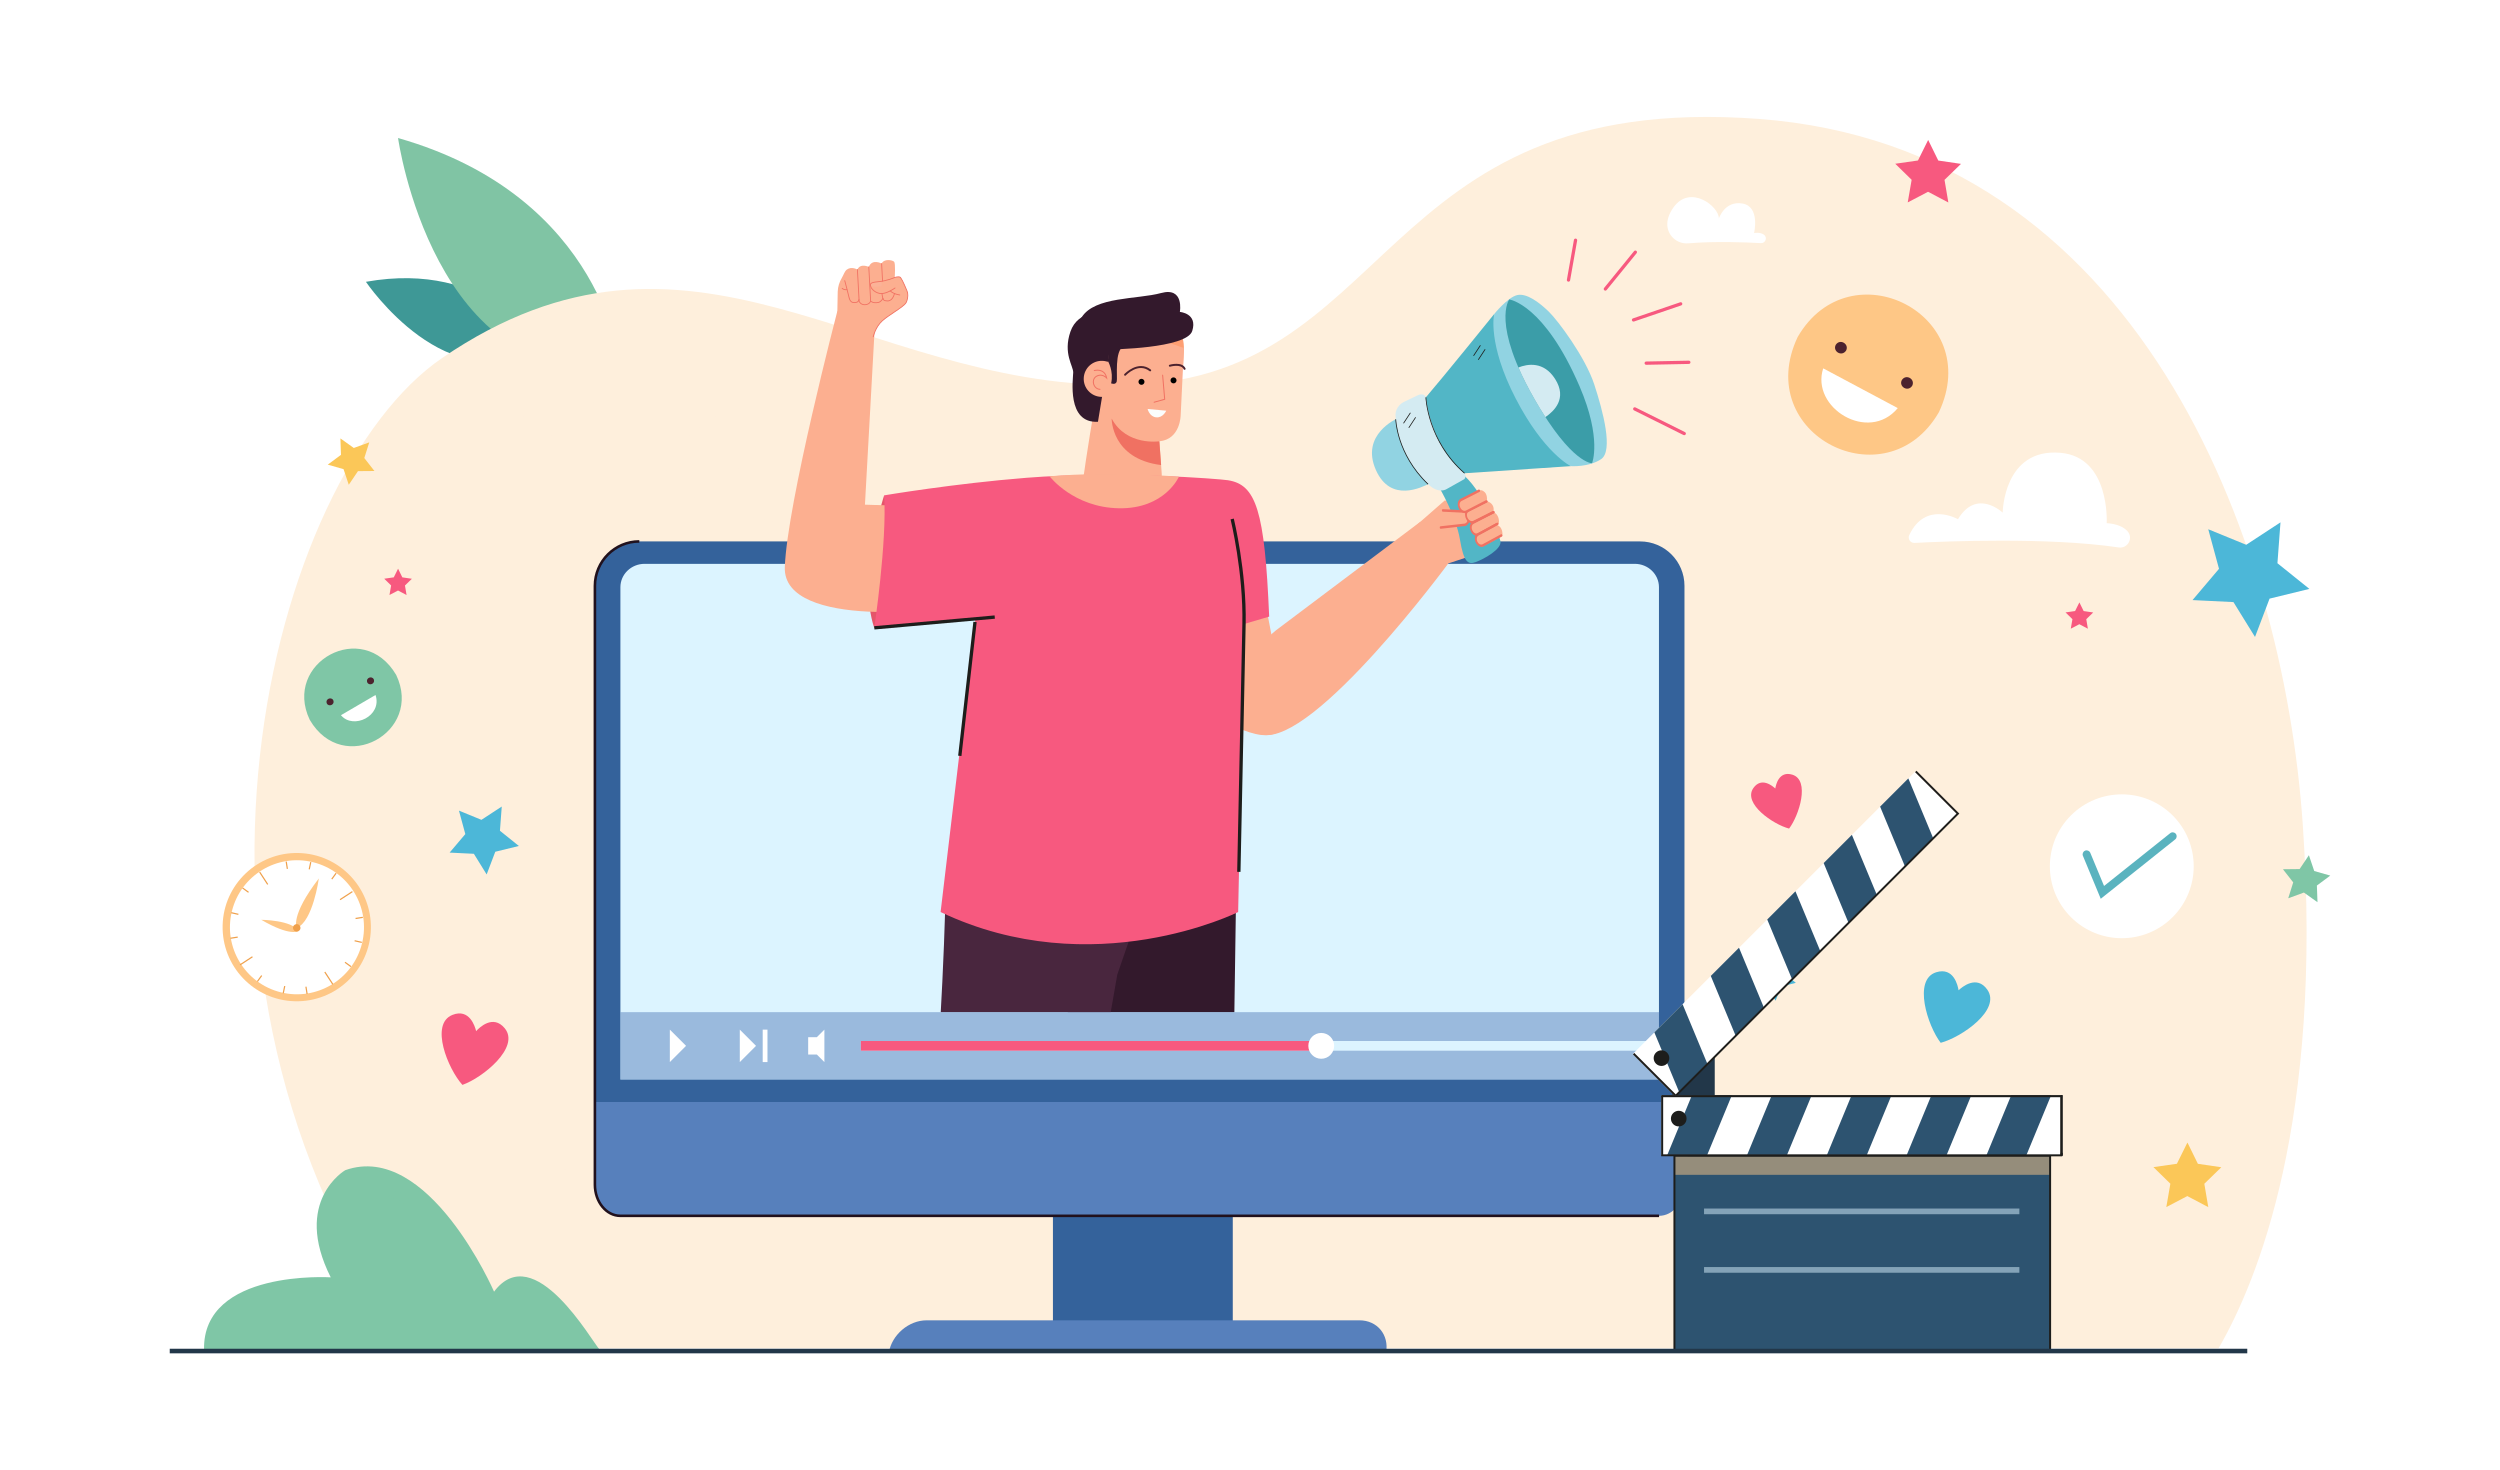<?xml version="1.0" encoding="utf-8"?>
<!-- Generator: Adobe Illustrator 27.5.0, SVG Export Plug-In . SVG Version: 6.00 Build 0)  -->
<svg version="1.1" id="Layer_1" xmlns="http://www.w3.org/2000/svg" xmlns:xlink="http://www.w3.org/1999/xlink" x="0px" y="0px"
	 viewBox="0 0 3400.759 2000" style="enable-background:new 0 0 3400.759 2000;" xml:space="preserve">
<rect style="fill:#FFFFFF;" width="3400.759" height="2000"/>
<g>
	<g>
		<g>
			<g>
				<g>
					<g>
						<g>
							<g>
								<g>
									<path style="fill:#3E9896;" d="M734.96,468.805c0,0-69.784-115.377-237.204-85.457
										C497.757,383.348,610.464,550.494,734.96,468.805z"/>
								</g>
							</g>
						</g>
					</g>
				</g>
			</g>
		</g>
		<g>
			<g>
				<g>
					<g>
						<g>
							<g>
								<g>
									<path style="fill:#80C4A4;" d="M843.938,499.262c0,0-20.788-231.275-302.465-311.506
										C541.473,187.756,589.555,531.578,843.938,499.262z"/>
								</g>
							</g>
						</g>
					</g>
				</g>
			</g>
		</g>
	</g>
	<g>
		<g>
			<path style="fill:#FEEFDC;" d="M560.224,1834.047C187.375,1323.801,367.952,646.403,601.403,487.026
				c338.753-231.268,569.478,37.297,920.494,36.921c377.393-0.403,342.954-401.47,870.589-362.18
				c513.934,38.27,713.233,567.208,740.073,961.177c27.352,401.495-61.451,619.255-114.602,711.103H560.224z"/>
		</g>
	</g>
	<g>
		<g>
			<g>
				<g>
					<path style="fill:#FEEFDC;" d="M2400.102,902.061c9.001-14.501,15.405-30.148,19.182-46.296l40.396-7.441v-28.086l0-28.086
						l-40.395-7.441c-3.777-16.148-10.181-31.795-19.182-46.296l23.306-33.831l-19.86-19.86l-19.86-19.86l-33.83,23.306
						c-14.501-9.001-30.148-15.405-46.296-19.182l-7.441-40.396l-28.086,0l-28.086,0l-7.441,40.396
						c-16.148,3.777-31.795,10.181-46.296,19.181l-33.831-23.306l-19.86,19.86l-19.86,19.86l23.306,33.83
						c-9.001,14.501-15.404,30.148-19.181,46.296l-40.396,7.441l0,28.086l0,28.086l40.396,7.442
						c3.777,16.148,10.181,31.795,19.181,46.296l-23.306,33.83l19.86,19.86l19.86,19.86l33.83-23.306
						c14.501,9,30.148,15.405,46.296,19.181l7.441,40.396l28.086,0l28.086,0l7.441-40.396c16.148-3.777,31.795-10.181,46.296-19.182
						l33.83,23.306l19.86-19.86l19.86-19.86L2400.102,902.061z M2193.528,894.745c-41.149-41.149-41.149-107.865,0-149.013
						c41.149-41.149,107.864-41.149,149.013,0c41.149,41.148,41.149,107.864,0.001,149.013
						C2301.392,935.893,2234.677,935.893,2193.528,894.745z"/>
				</g>
			</g>
		</g>
	</g>
	<g>
		<g>
			<g>
				<g>
					<path style="fill:#FEEFDC;" d="M941.521,1670.586c6.651-10.715,11.382-22.276,14.173-34.208l29.848-5.498l0-20.752v-20.752
						l-29.848-5.498c-2.791-11.931-7.523-23.493-14.173-34.208l17.22-24.997l-14.674-14.674l-14.674-14.674l-24.997,17.22
						c-10.714-6.65-22.276-11.382-34.208-14.173l-5.498-29.848h-20.752l-20.752,0l-5.498,29.848
						c-11.932,2.79-23.493,7.522-34.207,14.173l-24.997-17.22l-14.674,14.674l-14.674,14.674l17.22,24.997
						c-6.651,10.715-11.382,22.276-14.173,34.208l-29.848,5.498l0,20.752v20.752l29.848,5.498
						c2.791,11.932,7.523,23.493,14.173,34.208l-17.22,24.997l14.674,14.674l14.674,14.674l24.997-17.22
						c10.714,6.65,22.276,11.382,34.208,14.173l5.498,29.848l20.752,0h20.753l5.498-29.848c11.932-2.791,23.493-7.523,34.207-14.173
						l24.997,17.22l14.674-14.674l14.674-14.674L941.521,1670.586z M788.886,1665.18c-30.404-30.404-30.405-79.7,0-110.104
						c30.404-30.405,79.7-30.404,110.104,0c30.404,30.404,30.405,79.699,0,110.104
						C868.586,1695.585,819.29,1695.585,788.886,1665.18z"/>
				</g>
			</g>
		</g>
	</g>
	<g>
		<g>
			<g>
				<g>
					<path style="fill:#FEEFDC;" d="M692.581,649.506c-10.315,16.619-17.655,34.551-21.983,53.058l-46.295,8.528l0,32.188l0,32.188
						l46.295,8.528c4.328,18.506,11.668,36.439,21.983,53.058l-26.709,38.771l22.76,22.76l22.76,22.76l38.771-26.709
						c16.619,10.315,34.551,17.655,53.058,21.983l8.528,46.295l32.188,0l32.188,0l8.528-46.296
						c18.507-4.328,36.438-11.668,53.057-21.983l38.772,26.709l22.76-22.76l22.76-22.76l-26.71-38.771
						c10.315-16.619,17.654-34.551,21.983-53.058l46.295-8.528l0-32.188v-32.188l-46.296-8.529
						c-4.328-18.507-11.668-36.439-21.983-53.057l26.709-38.771l-22.76-22.761l-22.76-22.76l-38.771,26.71
						c-16.618-10.315-34.551-17.655-53.058-21.983l-8.528-46.296l-32.188,0h-32.188l-8.528,46.296
						c-18.506,4.328-36.438,11.668-53.057,21.983l-38.771-26.709l-22.761,22.76l-22.76,22.76L692.581,649.506z M929.326,657.89
						c47.159,47.159,47.159,123.618,0,170.776c-47.159,47.159-123.618,47.159-170.776,0
						c-47.159-47.158-47.159-123.618-0.001-170.776C805.708,610.732,882.167,610.732,929.326,657.89z"/>
				</g>
			</g>
		</g>
	</g>
	<g>
		<g>
			<g>
				<g>
					<g>
						<g>
							<path style="fill:#FFFFFF;" d="M2604.362,738.538c41.021-2.164,181.596-8.093,277.726,6.158
								c12.469,1.848,20.411-13.095,11.785-22.287c-5.045-5.376-13.651-9.755-28.125-10.768c0,0,4.985-89.743-62.803-95.687
								c-77.746-6.818-78.688,81.35-78.688,81.35s-35.337-33.547-60.823,8.985c0,0-44.045-25.457-66.262,21.562
								C2594.748,732.978,2598.699,738.837,2604.362,738.538z"/>
						</g>
					</g>
				</g>
			</g>
		</g>
	</g>
	<g>
		<g>
			<g>
				<g>
					<g>
						<g>
							<g>
								<path style="fill:#FFFFFF;" d="M2395.332,330.739c-18.36-1.052-61.401-2.886-98.818,0.269
									c-15.48,1.305-28.845-11.06-28.498-26.591c0.143-6.357,2.423-13.752,8.323-22.131c22.718-32.265,62.208-1.452,61.829,14.927
									c0,0,7.983-24.662,32.231-20.344c24.248,4.317,15.673,40.184,15.673,40.184s7.825-1.654,13.249,2.049
									C2404.655,322.741,2401.779,331.108,2395.332,330.739z"/>
							</g>
						</g>
					</g>
				</g>
			</g>
		</g>
	</g>
	<g>
		<g>
			<g>
				<g>
					<g>
						<rect x="1432.302" y="1312.729" style="fill:#34629B;" width="244.641" height="512.537"/>
					</g>
				</g>
			</g>
		</g>
		<g>
			<g>
				<g>
					<g>
						<path style="fill:#34629B;" d="M2291.387,1499.016V796.902c0-33.36-27.044-60.404-60.404-60.404H869.647
							c-33.36,0-60.404,27.044-60.404,60.404v702.114H2291.387z"/>
					</g>
				</g>
			</g>
		</g>
		<g>
			<g>
				<g>
					<g>
						<path style="fill:#5780BC;" d="M809.243,1499.016v112.512c0,23.403,15.469,42.375,34.551,42.375h1413.04
							c19.082,0,34.552-18.972,34.552-42.375v-112.512H809.243z"/>
					</g>
				</g>
			</g>
		</g>
		<g>
			<g>
				<g>
					<g>
						<path style="fill:#DCF4FF;" d="M2256.693,1468.526V798.777c0-17.556-14.745-31.788-32.934-31.788H876.872
							c-18.189,0-32.934,14.232-32.934,31.788v669.749H2256.693z"/>
					</g>
				</g>
			</g>
		</g>
		<g>
			<g>
				<g>
					<g>
						<path style="fill:#5780BC;" d="M1885.542,1839.89c4.153-24.223-12.117-43.86-36.34-43.86h-588.739
							c-24.223,0-47.227,19.637-51.38,43.86l0,0H1885.542z"/>
					</g>
				</g>
			</g>
		</g>
		<g>
			<g>
				<g>
					<g>
						<path style="fill:#21111D;" d="M2256.836,1655.672H843.795c-20.028,0-36.322-19.803-36.322-44.144V796.902
							c0-34.283,27.891-62.175,62.174-62.175v3.541c-32.329,0-58.633,26.303-58.633,58.633v814.626
							c0,22.388,14.706,40.603,32.781,40.603h1413.04V1655.672z"/>
					</g>
				</g>
			</g>
		</g>
	</g>
	<g>
		<g>
			<g>
				<g>
					<path style="fill:#7FC6A6;" d="M815.799,1836.005c-10.122-10.122-89.073-151.829-143.732-78.951
						c0,0-89.326-205.476-202.439-165.241c0,0-72.119,41.753-19.738,145.756c0,0-174.604-11.134-172.326,98.436H815.799z"/>
				</g>
			</g>
		</g>
		<g>
			<g>
				<g>
					<path style="fill:#7FC6A6;" d="M554.563,1630.616c0.348,0,0.693-0.154,0.925-0.449c0.402-0.51,0.313-1.249-0.197-1.651
						c-1.168-0.919-28.892-22.54-54.233-25.58c-0.649-0.078-1.23,0.383-1.307,1.027c-0.077,0.645,0.383,1.23,1.027,1.307
						c24.68,2.961,52.778,24.872,53.059,25.093C554.052,1630.533,554.309,1630.616,554.563,1630.616z"/>
				</g>
			</g>
		</g>
		<g>
			<g>
				<g>
					<path style="fill:#7FC6A6;" d="M554.563,1644.249c0.342,0,0.682-0.149,0.914-0.436c0.409-0.504,0.331-1.245-0.173-1.653
						c-0.189-0.154-19.189-15.414-43.429-22.484c-0.62-0.181-1.276,0.176-1.458,0.799c-0.181,0.624,0.177,1.276,0.8,1.458
						c23.771,6.933,42.421,21.903,42.607,22.053C554.041,1644.163,554.302,1644.249,554.563,1644.249z"/>
				</g>
			</g>
		</g>
	</g>
	<g>
		<g>
			
				<ellipse transform="matrix(0.707 -0.707 0.707 0.707 12.369 2386.31)" style="fill:#FFFFFF;" cx="2886.715" cy="1178.224" rx="97.854" ry="97.854"/>
		</g>
		<g>
			<g>
				<path style="fill:#5AB3BF;" d="M2857.653,1222.621l-24.241-58.382c-1.148-2.764,0.163-5.934,2.926-7.082
					c2.764-1.147,5.934,0.163,7.082,2.926l18.723,45.093l89.985-71.788c2.339-1.867,5.749-1.482,7.614,0.856
					c1.866,2.339,1.483,5.748-0.856,7.615L2857.653,1222.621z"/>
			</g>
		</g>
	</g>
	<g>
		<g>
			<g>
				<g>
					
						<ellipse transform="matrix(0.026 -1 1 0.026 -868.612 1631.758)" style="fill:#FEC786;" cx="403.382" cy="1261.795" rx="100.828" ry="100.828"/>
				</g>
			</g>
		</g>
		<g>
			<g>
				<g>
					
						<ellipse transform="matrix(0.241 -0.971 0.971 0.241 -918.452 1348.961)" style="fill:#FFFFFF;" cx="403.382" cy="1261.795" rx="91.125" ry="91.125"/>
				</g>
			</g>
		</g>
		<g>
			<g>
				<g>
					<path style="fill:#FEC786;" d="M433.735,1194.916c-39.453,51.417-30.091,67.238-30.091,67.238
						C425.637,1253.76,433.735,1194.916,433.735,1194.916z"/>
				</g>
			</g>
		</g>
		<g>
			<g>
				<g>
					<path style="fill:#FEC786;" d="M355.384,1251.198c0,0,42.393,0.435,50.317,15.25
						C405.701,1266.448,395.341,1274.502,355.384,1251.198z"/>
				</g>
			</g>
		</g>
		<g>
			<g>
				<g>
					<path style="fill:#EFA04B;" d="M408.504,1263.692c0.849-2.684-0.639-5.549-3.323-6.398c-2.684-0.849-5.549,0.639-6.398,3.323
						c-0.849,2.684,0.639,5.549,3.323,6.398C404.791,1267.864,407.655,1266.376,408.504,1263.692z"/>
				</g>
			</g>
		</g>
		<g>
			<g>
				<g>
					
						<rect x="358.26" y="1183.836" transform="matrix(0.838 -0.546 0.546 0.838 -594.069 390.276)" style="fill:#EFA04B;" width="1.657" height="20.076"/>
				</g>
			</g>
		</g>
		<g>
			<g>
				<g>
					
						<rect x="446.885" y="1319.653" transform="matrix(0.838 -0.546 0.546 0.838 -653.885 460.781)" style="fill:#EFA04B;" width="1.657" height="20.076"/>
				</g>
			</g>
		</g>
		<g>
			<g>
				<g>
					
						<rect x="461.271" y="1216.641" transform="matrix(0.838 -0.546 0.546 0.838 -588.725 455.438)" style="fill:#EFA04B;" width="20.076" height="1.657"/>
				</g>
			</g>
		</g>
		<g>
			<g>
				<g>
					
						<rect x="325.455" y="1305.267" transform="matrix(0.838 -0.546 0.546 0.838 -659.247 395.638)" style="fill:#EFA04B;" width="20.076" height="1.657"/>
				</g>
			</g>
		</g>
		<g>
			<g>
				<g>
					
						<rect x="416.099" y="1176.69" transform="matrix(0.206 -0.979 0.979 0.206 -817.852 1347.351)" style="fill:#EFA04B;" width="10.038" height="1.657"/>
				</g>
			</g>
		</g>
		<g>
			<g>
				<g>
					
						<rect x="380.665" y="1345.218" transform="matrix(0.206 -0.979 0.979 0.206 -1010.918 1446.528)" style="fill:#EFA04B;" width="10.038" height="1.657"/>
				</g>
			</g>
		</g>
		<g>
			<g>
				<g>
					
						<rect x="472.21" y="1307.408" transform="matrix(0.588 -0.809 0.809 0.588 -866.553 922.909)" style="fill:#EFA04B;" width="1.657" height="10.038"/>
				</g>
			</g>
		</g>
		<g>
			<g>
				<g>
					
						<rect x="332.935" y="1206.119" transform="matrix(0.588 -0.809 0.809 0.588 -842.042 768.718)" style="fill:#EFA04B;" width="1.657" height="10.038"/>
				</g>
			</g>
		</g>
		<g>
			<g>
				<g>
					
						<rect x="416.003" y="1341.816" transform="matrix(0.988 -0.156 0.156 0.988 -204.977 81.502)" style="fill:#EFA04B;" width="1.657" height="10.038"/>
				</g>
			</g>
		</g>
		<g>
			<g>
				<g>
					
						<rect x="389.142" y="1171.711" transform="matrix(0.988 -0.156 0.156 0.988 -178.749 75.218)" style="fill:#EFA04B;" width="1.657" height="10.038"/>
				</g>
			</g>
		</g>
		<g>
			<g>
				<g>
					
						<rect x="347.738" y="1330.592" transform="matrix(0.588 -0.809 0.809 0.588 -931.495 833.611)" style="fill:#EFA04B;" width="10.038" height="1.657"/>
				</g>
			</g>
		</g>
		<g>
			<g>
				<g>
					
						<rect x="449.027" y="1191.316" transform="matrix(0.588 -0.809 0.809 0.588 -777.141 858.159)" style="fill:#EFA04B;" width="10.038" height="1.657"/>
				</g>
			</g>
		</g>
		<g>
			<g>
				<g>
					
						<rect x="313.33" y="1274.384" transform="matrix(0.988 -0.156 0.156 0.988 -195.043 65.278)" style="fill:#EFA04B;" width="10.038" height="1.657"/>
				</g>
			</g>
		</g>
		<g>
			<g>
				<g>
					
						<rect x="483.434" y="1247.524" transform="matrix(0.988 -0.156 0.156 0.988 -188.727 91.462)" style="fill:#EFA04B;" width="10.038" height="1.657"/>
				</g>
			</g>
		</g>
		<g>
			<g>
				<g>
					
						<rect x="318.616" y="1237.645" transform="matrix(0.222 -0.975 0.975 0.222 -963.129 1278.242)" style="fill:#EFA04B;" width="1.657" height="10.038"/>
				</g>
			</g>
		</g>
		<g>
			<g>
				<g>
					
						<rect x="486.53" y="1275.881" transform="matrix(0.222 -0.975 0.975 0.222 -869.787 1471.637)" style="fill:#EFA04B;" width="1.657" height="10.038"/>
				</g>
			</g>
		</g>
	</g>
	<g>
		<g>
			<g>
				<g>
					<g>
						<path style="fill:#7FC6A6;" d="M421.36,979.215c-37.101-77.863,72.311-138.505,117.617-61.019
							C576.078,996.059,466.666,1056.701,421.36,979.215z"/>
					</g>
				</g>
			</g>
		</g>
		<g>
			<g>
				<g>
					<g>
						<g>
							<g>
								<g>
									<g>
										<g>
											<g>
												<g>
													<g>
														<path style="fill:#4C222E;" d="M499.653,928.4c-2.52-6.389,6.154-9.452,8.726-4.464
															C510.899,930.325,502.225,933.388,499.653,928.4z"/>
													</g>
												</g>
											</g>
										</g>
									</g>
								</g>
							</g>
						</g>
					</g>
				</g>
			</g>
		</g>
		<g>
			<g>
				<g>
					<g>
						<g>
							<g>
								<g>
									<g>
										<g>
											<g>
												<g>
													<g>
														<path style="fill:#4C222E;" d="M444.596,956.962c-2.52-6.389,6.154-9.451,8.726-4.464
															C455.843,958.888,447.169,961.951,444.596,956.962z"/>
													</g>
												</g>
											</g>
										</g>
									</g>
								</g>
							</g>
						</g>
					</g>
				</g>
			</g>
		</g>
		<g>
			<g>
				<g>
					<g>
						<path style="fill:#FFFFFF;" d="M463.784,972.894l47.048-27.494C520.371,973.908,480.45,992.972,463.784,972.894z"/>
					</g>
				</g>
			</g>
		</g>
	</g>
	<g>
		<g>
			<g>
				<g>
					<g>
						<path style="fill:#FEC786;" d="M2445.377,458.418c71.312-123.08,254.743-30.472,192.065,102.374
							C2566.131,683.872,2382.7,591.265,2445.377,458.418z"/>
					</g>
				</g>
			</g>
		</g>
		<g>
			<g>
				<g>
					<g>
						<g>
							<g>
								<g>
									<g>
										<g>
											<g>
												<g>
													<g>
														<path style="fill:#4C222E;" d="M2587.028,517.072c5.842-9.061,18.656-1.208,14.164,7.654
															C2595.349,533.788,2582.535,525.935,2587.028,517.072z"/>
													</g>
												</g>
											</g>
										</g>
									</g>
								</g>
							</g>
						</g>
					</g>
				</g>
			</g>
		</g>
		<g>
			<g>
				<g>
					<g>
						<g>
							<g>
								<g>
									<g>
										<g>
											<g>
												<g>
													<g>
														<path style="fill:#4C222E;" d="M2497.123,469.151c5.842-9.062,18.657-1.207,14.164,7.655
															C2505.444,485.867,2492.629,478.014,2497.123,469.151z"/>
													</g>
												</g>
											</g>
										</g>
									</g>
								</g>
							</g>
						</g>
					</g>
				</g>
			</g>
		</g>
		<g>
			<g>
				<g>
					<g>
						<path style="fill:#FFFFFF;" d="M2480.105,501.078l101.421,54.059C2541.727,603.163,2462.692,554.67,2480.105,501.078z"/>
					</g>
				</g>
			</g>
		</g>
	</g>
	<g>
		<g>
			<path style="fill:#4CB7D8;" d="M2633.853,1322.554c23.818-7.377,29.395,18.181,30.4,24.534
				c4.676-4.421,24.685-21.266,39.057-0.892c19.301,27.362-34.996,64.824-63.369,72.341l-0.017-0.005
				C2622.031,1395.265,2601.867,1332.456,2633.853,1322.554z"/>
		</g>
	</g>
	<g>
		<g>
			<path style="fill:#F7597F;" d="M615.452,1380.571c23.168-9.217,30.727,15.825,32.226,22.081
				c4.316-4.773,22.946-23.132,38.867-3.944c21.382,25.768-29.817,67.363-57.516,77.076l-0.017-0.003
				C609.354,1453.984,584.339,1392.945,615.452,1380.571z"/>
		</g>
	</g>
	<g>
		<g>
			<path style="fill:#F7597F;" d="M2414.937,1072.609c-3.583-3.365-18.912-16.183-29.839-0.582
				c-14.674,20.952,26.902,49.43,48.596,55.101l0.011-0.004c13.61-17.821,28.853-65.854,4.393-73.337
				C2419.884,1048.214,2415.69,1067.75,2414.937,1072.609z"/>
		</g>
	</g>
	<g>
		<g>
			<g>
				<g>
					<g>
						<g>
							<polygon style="fill:#F7597F;" points="2636.642,218.376 2622.881,190.356 2609.011,218.323 2578.11,222.752 
								2600.422,244.585 2595.085,275.343 2622.744,260.869 2650.348,275.449 2645.13,244.671 2667.526,222.925 							"/>
						</g>
					</g>
				</g>
			</g>
		</g>
	</g>
	<g>
		<g>
			<g>
				<g>
					<g>
						<g>
							<polygon style="fill:#7FC6A6;" points="3148.052,1184.857 3140.808,1163.368 3128.157,1182.189 3105.481,1182.438 
								3119.472,1200.285 3112.701,1221.928 3133.998,1214.137 3152.49,1227.265 3151.662,1204.602 3169.861,1191.073 							"/>
						</g>
					</g>
				</g>
			</g>
		</g>
	</g>
	<g>
		<g>
			<g>
				<g>
					<g>
						<g>
							<polygon style="fill:#4CB7D8;" points="2404.454,1343.652 2415.371,1361.306 2422.743,1341.902 2442.907,1336.974 
								2426.731,1323.967 2428.276,1303.267 2410.906,1314.632 2391.697,1306.766 2397.138,1326.798 2383.722,1342.636 							"/>
						</g>
					</g>
				</g>
			</g>
		</g>
	</g>
	<g>
		<g>
			<g>
				<g>
					<g>
						<g>
							<g>
								<g>
									<g>
										<path style="fill:#33192C;" d="M1681.574,1208.313l-0.49,33.84l-1.42,96.6l-0.56,38.08h-226.58
											c-1.53-36.41-2.74-67.97-3.66-93.15c-0.52-14.38-0.96-26.67-1.29-36.61c-0.6-17.48,9.96-33.39,26.28-39.66l99.99-38.4
											l53.01-20.36c24.42-9.39,45.59,6.77,49.57,32.63l-3.86,6.43C1672.914,1189.993,1681.604,1206.003,1681.574,1208.313z"/>
									</g>
								</g>
							</g>
						</g>
					</g>
				</g>
			</g>
		</g>
		<g>
			<g>
				<g>
					<g>
						<g>
							<g>
								<g>
									<g>
										<path style="fill:#49263E;" d="M1597.324,1100.873l-23.48,68.14l-38.59,112.02l-15.43,44.77l-8.91,51.03h-231.22
											c0.82-14.45,1.54-28.25,2.17-41.35c1.81-36.93,2.94-68.2,3.64-92.04c0.96-32.71,1.12-51.39,1.12-51.39L1597.324,1100.873z
											"/>
									</g>
								</g>
							</g>
						</g>
					</g>
				</g>
			</g>
		</g>
	</g>
	<g>
		<g>
			<g>
				<g>
					<g>
						<g>
							<polygon style="fill:#4CB7D8;" points="3038.172,819.023 3067.494,866.439 3087.293,814.324 3141.449,801.09 
								3098.003,766.155 3102.152,710.56 3055.502,741.084 3003.91,719.958 3018.524,773.759 2982.49,816.297 							"/>
						</g>
					</g>
				</g>
			</g>
		</g>
	</g>
	<g>
		<g>
			<g>
				<g>
					<g>
						<g>
							<polygon style="fill:#4CB7D8;" points="644.617,1161.417 661.994,1189.516 673.727,1158.632 705.82,1150.789 
								680.074,1130.087 682.533,1097.14 654.887,1115.229 624.313,1102.71 632.974,1134.593 611.62,1159.801 							"/>
						</g>
					</g>
				</g>
			</g>
		</g>
	</g>
	<g>
		<g>
			<g>
				<g>
					<polygon style="fill:#F7597F;" points="2819.136,842.265 2816.89,855.211 2828.533,849.119 2840.152,855.256 2837.956,842.301 
						2847.383,833.147 2834.383,831.232 2828.59,819.438 2822.752,831.209 2809.744,833.074 					"/>
				</g>
			</g>
		</g>
	</g>
	<g>
		<g>
			<g>
				<g>
					<polygon style="fill:#F7597F;" points="532.045,796.42 529.799,809.367 541.442,803.275 553.061,809.412 550.865,796.456 
						560.292,787.302 547.292,785.388 541.499,773.593 535.661,785.365 522.653,787.23 					"/>
				</g>
			</g>
		</g>
	</g>
	<g>
		<g>
			<g>
				<g>
					<polygon style="fill:#FBC758;" points="2952.36,1610.199 2946.848,1641.973 2975.421,1627.021 3003.936,1642.083 
						2998.546,1610.288 3021.683,1587.823 2989.778,1583.124 2975.562,1554.178 2961.234,1583.068 2929.311,1587.644 					"/>
				</g>
			</g>
		</g>
	</g>
	<g>
		<g>
			<g>
				<g>
					<polygon style="fill:#FBC758;" points="467.342,638.214 474.433,659.426 486.957,640.895 509.322,640.706 495.568,623.069 
						502.3,601.74 481.275,609.37 463.07,596.378 463.831,618.731 445.848,632.03 					"/>
				</g>
			</g>
		</g>
	</g>
	<g style="opacity:0.5;">
		<rect x="843.938" y="1376.831" style="fill:#5780BC;" width="1412.898" height="91.695"/>
	</g>
	<g>
		<polygon style="fill:#FFFFFF;" points="933.255,1422.678 911.189,1444.744 911.189,1400.613 		"/>
	</g>
	<g>
		<polygon style="fill:#FFFFFF;" points="1028.418,1422.678 1006.352,1444.744 1006.352,1400.613 		"/>
	</g>
	<g>
		<rect x="1037.498" y="1400.613" style="fill:#FFFFFF;" width="6.502" height="44.132"/>
	</g>
	<g>
		<polygon style="fill:#FFFFFF;" points="1121.421,1400.612 1111.146,1410.888 1111.146,1410.888 1099.354,1410.888 
			1099.354,1434.469 1111.146,1434.469 1111.146,1434.469 1121.421,1444.745 		"/>
	</g>
	<g>
		<rect x="1171.011" y="1416.089" style="fill:#DCF4FF;" width="1069.14" height="13.178"/>
	</g>
	<g>
		<rect x="1171.011" y="1416.089" style="fill:#F7597F;" width="626.275" height="13.178"/>
	</g>
	<circle style="fill:#FFFFFF;" cx="1797.286" cy="1422.678" r="17.563"/>
	<g>
		<g>
			<rect x="2274.658" y="1398.353" style="fill:#223749;" width="57.907" height="151.522"/>
		</g>
		<g>
			<rect x="2277.742" y="1531.538" style="fill:#2D5370;" width="511.025" height="308.352"/>
		</g>
		<g>
			
				<rect x="2170.476" y="1229.96" transform="matrix(0.707 -0.707 0.707 0.707 -183.156 2098.81)" style="fill:#FFFFFF;" width="542.874" height="81.067"/>
		</g>
		<g>
			<polygon style="fill:#2D5370;" points="2288.793,1365.956 2322.462,1446.933 2284.075,1485.32 2250.406,1404.343 			"/>
		</g>
		<g>
			<polygon style="fill:#2D5370;" points="2365.567,1289.182 2399.236,1370.159 2360.849,1408.546 2327.18,1327.569 			"/>
		</g>
		<g>
			<polygon style="fill:#2D5370;" points="2442.341,1212.408 2476.01,1293.385 2437.623,1331.772 2403.954,1250.795 			"/>
		</g>
		<g>
			<polygon style="fill:#2D5370;" points="2519.115,1135.634 2552.784,1216.611 2514.397,1254.999 2480.728,1174.021 			"/>
		</g>
		<g>
			<polygon style="fill:#2D5370;" points="2595.889,1058.86 2629.558,1139.838 2591.171,1178.224 2557.502,1097.247 			"/>
		</g>
		<g>
			<path style="fill:#1D1D1B;" d="M2267.663,1431.854c4.156,4.156,4.156,10.895,0,15.051c-4.156,4.156-10.895,4.156-15.051,0
				c-4.156-4.156-4.156-10.895,0-15.051S2263.507,1427.698,2267.663,1431.854z"/>
		</g>
		<g style="opacity:0.5;">
			<rect x="2318.02" y="1643.973" style="fill:#DCF4FF;" width="428.948" height="7.721"/>
		</g>
		<g style="opacity:0.5;">
			<rect x="2318.02" y="1723.595" style="fill:#DCF4FF;" width="428.948" height="7.721"/>
		</g>
		<g style="opacity:0.5;">
			<rect x="2277.742" y="1572.072" style="fill:#FEC786;" width="511.025" height="26.059"/>
		</g>
		<g>
			<polygon style="fill:#1D1D1B;" points="2279.493,1492.53 2221.21,1434.247 2223.129,1432.328 2279.493,1488.692 
				2661.443,1106.741 2605.08,1050.377 2606.999,1048.458 2665.282,1106.741 2664.322,1107.701 			"/>
		</g>
		<g>
			<polygon style="fill:#1D1D1B;" points="2790.125,1839.89 2787.41,1839.89 2787.41,1573.428 2279.099,1573.428 2279.099,1839.89 
				2276.385,1839.89 2276.385,1570.714 2790.125,1570.714 			"/>
		</g>
		<rect x="2803.297" y="1489.647" style="fill:#1D1D1B;" width="2.637" height="82.425"/>
		<rect x="2261.703" y="1568.141" style="fill:#1D1D1B;" width="544.231" height="3.931"/>
		<g>
			<rect x="2260.115" y="1490.256" style="fill:#FFFFFF;" width="542.874" height="81.067"/>
		</g>
		<g>
			<polygon style="fill:#2D5370;" points="2355.783,1489.999 2322.322,1571.063 2268.034,1571.057 2301.495,1489.993 			"/>
		</g>
		<g>
			<polygon style="fill:#2D5370;" points="2464.358,1490.012 2430.896,1571.075 2376.609,1571.069 2410.07,1490.005 			"/>
		</g>
		<g>
			<polygon style="fill:#2D5370;" points="2572.932,1490.024 2539.471,1571.088 2485.184,1571.082 2518.645,1490.018 			"/>
		</g>
		<g>
			<polygon style="fill:#2D5370;" points="2681.507,1490.037 2648.046,1571.1 2593.759,1571.094 2627.22,1490.031 			"/>
		</g>
		<g>
			<polygon style="fill:#2D5370;" points="2790.082,1490.049 2756.621,1571.113 2702.333,1571.107 2735.794,1490.043 			"/>
		</g>
		<g>
			<path style="fill:#1D1D1B;" d="M2294.241,1521.648c-0.001,5.878-4.766,10.642-10.644,10.641
				c-5.878-0.001-10.642-4.766-10.641-10.644c0.001-5.878,4.766-10.642,10.644-10.641S2294.241,1515.77,2294.241,1521.648z"/>
		</g>
		<g>
			<polygon style="fill:#1D1D1B;" points="2259.696,1572.913 2259.705,1490.489 2262.419,1490.489 2262.41,1570.199 
				2802.569,1570.262 2802.579,1490.551 2805.293,1490.552 2805.284,1572.976 2803.927,1572.976 			"/>
		</g>
		<rect x="2260.137" y="1489.647" style="fill:#1D1D1B;" width="545.156" height="2.883"/>
	</g>
	<g>
		<g>
			<path style="fill:#F7597F;" d="M2133.623,383.186c-0.13,0-0.261-0.011-0.393-0.035c-1.217-0.216-2.029-1.377-1.813-2.593
				l9.592-54.181c0.215-1.217,1.371-2.031,2.594-1.813c1.216,0.216,2.029,1.377,1.813,2.593l-9.592,54.181
				C2135.631,382.423,2134.687,383.186,2133.623,383.186z"/>
		</g>
		<g>
			<path style="fill:#F7597F;" d="M2183.774,395.357c-0.497,0-0.996-0.165-1.411-0.503c-0.958-0.78-1.102-2.19-0.322-3.148
				l40.801-50.097c0.78-0.958,2.189-1.102,3.148-0.322c0.958,0.78,1.102,2.19,0.322,3.148l-40.801,50.097
				C2185.068,395.076,2184.424,395.357,2183.774,395.357z"/>
		</g>
		<g>
			<path style="fill:#F7597F;" d="M2222.082,437.438c-0.931,0-1.801-0.586-2.118-1.516c-0.398-1.17,0.227-2.441,1.396-2.84
				l64.168-21.878c1.171-0.4,2.441,0.227,2.84,1.396c0.398,1.17-0.227,2.441-1.396,2.84l-64.168,21.878
				C2222.564,437.399,2222.321,437.438,2222.082,437.438z"/>
		</g>
		<g>
			<path style="fill:#F7597F;" d="M2239.341,496.239c-1.215,0-2.212-0.972-2.236-2.192c-0.025-1.236,0.957-2.257,2.192-2.282
				l57.98-1.17c1.219-0.035,2.258,0.957,2.282,2.192c0.025,1.236-0.956,2.257-2.192,2.282l-57.98,1.17
				C2239.372,496.239,2239.357,496.239,2239.341,496.239z"/>
		</g>
		<g>
			<path style="fill:#F7597F;" d="M2291.082,592.018c-0.336,0-0.676-0.075-0.996-0.235l-67.332-33.542
				c-1.106-0.551-1.556-1.894-1.005-3.001c0.552-1.106,1.897-1.556,3.001-1.005l67.332,33.542c1.106,0.551,1.556,1.894,1.005,3
				C2292.695,591.563,2291.904,592.018,2291.082,592.018z"/>
		</g>
	</g>
	<g>
		<g>
			<path style="fill:#E5556A;" d="M1202.721,673.834c0,0-36.908,110.998-13.464,180.401
				C1189.257,854.235,1233.499,718.904,1202.721,673.834z"/>
		</g>
		<g>
			<g>
				<path style="fill:#FCAF90;" d="M1139.028,423.275c0,0-68.486,262.371-71.44,348.377c-2.954,86.006,229.004,58.174,227.77,50.218
					s-20.517-132.269-20.517-132.269l-98.249-3.092l13.033-235.555L1139.028,423.275z"/>
			</g>
			<g>
				<g>
					<g>
						<path style="fill:#FCAF90;" d="M1139.119,485.904c4.971-14.911-2.61-44.876-1.418-48.181c1.648-4.57,1.477-27.12,1.849-40.954
							c0.189-7.026,2.405-13.295,5.386-18.376c2.886-4.92,3.932-9.433,7.107-11.736c6.455-4.679,14.284,0.022,14.284,0.022
							c4-9.139,15.482-3.611,15.482-3.611c4.59-11.6,17.476-4.546,17.476-4.546c3.293-6.912,14.545-4.902,16.886-2.554
							c2.342,2.349,0.906,21.457,0.906,21.457s4.575-1.518,7.152-0.459c2.578,1.059,10.52,21.12,10.52,21.12
							s0.927,7.622-2.13,13.479c-3.057,5.857-22.769,16.145-32.396,24.805c-9.627,8.662-12.343,21.788-12.343,21.788l-11.151,30.092
							C1159.468,489.745,1157.438,490.98,1139.119,485.904z"/>
					</g>
				</g>
				<g>
					<g>
						<path style="fill:#F07162;" d="M1210.393,395.704c0-0.149,0.056-0.297,0.168-0.412c0.228-0.235,0.604-0.241,0.839-0.013
							c4.514,4.382,12.544,5.357,12.624,5.366c0.326,0.038,0.56,0.331,0.521,0.658c-0.038,0.326-0.332,0.559-0.657,0.522
							c-0.345-0.04-8.507-1.027-13.315-5.694C1210.453,396.014,1210.392,395.859,1210.393,395.704z"/>
					</g>
				</g>
				<g>
					<g>
						<path style="fill:#F07162;" d="M1198.689,358.52c0.001-0.313,0.246-0.575,0.563-0.591c0.327-0.017,0.607,0.234,0.624,0.562
							l1.249,23.897c0.018,0.325-0.234,0.607-0.562,0.624c-0.327,0.017-0.607-0.234-0.624-0.562l-1.249-23.897
							C1198.69,358.542,1198.689,358.531,1198.689,358.52z"/>
					</g>
				</g>
				<g>
					<g>
						<path style="fill:#F07162;" d="M1199.219,399.298c0-0.312,0.244-0.573,0.559-0.591c0.327-0.019,0.608,0.231,0.627,0.558
							c0.192,3.294,1.214,8.657,3.14,9.023c0.168,0.032,0.349,0.069,0.542,0.109c3.17,0.653,9.071,1.868,12.155-9.231
							c0.088-0.316,0.415-0.501,0.731-0.413c0.316,0.088,0.5,0.414,0.413,0.731c-1.444,5.197-3.725,8.501-6.78,9.82
							c-2.582,1.115-5.095,0.598-6.758,0.255c-0.187-0.038-0.362-0.075-0.524-0.105c-3.456-0.657-4.047-9.154-4.103-10.121
							C1199.219,399.322,1199.219,399.31,1199.219,399.298z"/>
					</g>
				</g>
				<g>
					<g>
						<path style="fill:#F07162;" d="M1181.214,363.066c0-0.313,0.245-0.574,0.562-0.591c0.327-0.017,0.607,0.234,0.625,0.561
							l2.496,46.273c0.681,0.604,3.738,2.867,10.015,1.462c3.319-0.743,5.553-5.14,5.575-5.184c0.147-0.293,0.503-0.412,0.796-0.266
							c0.293,0.146,0.413,0.502,0.266,0.795c-0.1,0.202-2.505,4.946-6.378,5.813c-7.762,1.737-11.149-1.799-11.29-1.95l-0.146-0.158
							l-2.52-46.721C1181.214,363.088,1181.214,363.077,1181.214,363.066z"/>
					</g>
				</g>
				<g>
					<g>
						<path style="fill:#F07162;" d="M1165.732,366.677c0-0.313,0.245-0.574,0.561-0.591c0.327-0.018,0.607,0.233,0.625,0.56
							l2.365,43.244c0.328,0.66,2.45,4.449,7.714,4.006c5.628-0.474,6.701-4.307,6.744-4.47c0.083-0.316,0.407-0.507,0.723-0.425
							c0.316,0.082,0.508,0.402,0.427,0.719c-0.05,0.196-1.292,4.811-7.795,5.359c-6.503,0.547-8.919-4.747-8.942-4.8l-0.044-0.099
							l-2.377-43.469C1165.733,366.7,1165.732,366.688,1165.732,366.677z"/>
					</g>
				</g>
				<g>
					<g>
						<path style="fill:#F07162;" d="M1148.504,381.775c0-0.261,0.174-0.5,0.439-0.572c0.316-0.086,0.642,0.101,0.728,0.418
							c0.046,0.168,4.564,16.865,5.69,22.186c1.07,5.059,3.194,7.355,6.684,7.227c3.48-0.128,5.145-0.688,5.817-3.665
							c0.072-0.32,0.39-0.521,0.71-0.449c0.32,0.072,0.52,0.39,0.448,0.71c-0.911,4.042-3.678,4.47-6.931,4.59
							c-4.114,0.152-6.694-2.52-7.889-8.167c-1.119-5.288-5.629-21.953-5.674-22.121
							C1148.511,381.879,1148.504,381.827,1148.504,381.775z"/>
					</g>
				</g>
				<g>
					<g>
						<path style="fill:#F07162;" d="M1144.979,392.193c0-0.145,0.053-0.291,0.161-0.405c0.224-0.239,0.6-0.251,0.839-0.027
							c2.472,2.319,5.875,1.689,5.909,1.683c0.322-0.063,0.633,0.147,0.696,0.469c0.063,0.321-0.147,0.633-0.469,0.696
							c-0.163,0.032-4.039,0.748-6.948-1.982C1145.041,392.509,1144.978,392.351,1144.979,392.193z"/>
					</g>
				</g>
				<g style="opacity:0.5;">
					<g>
						<path style="fill:#F9B59D;" d="M1198.731,382.718c0.053,0.236,1.409,4.942,0.506,5.952c-0.903,1.01-13.271,3.589-14.887-1.605
							l1.479-2.115c0,0,8.311-1.68,8.704-1.717C1194.926,383.196,1198.731,382.718,1198.731,382.718z"/>
					</g>
				</g>
				<g>
					<g>
						<path style="fill:#F07162;" d="M1183.36,387.314c0.001-0.509,0.12-1.02,0.455-1.518c1.096-1.625,4.319-2.592,10.453-3.135
							c12.76-1.13,22.453-5.725,22.549-5.771l0.07-0.028c0.195-0.065,4.815-1.573,7.565-0.444c1.638,0.673,4.955,7.071,9.861,19.017
							c0.813,1.981,1.2,4.058,1.149,6.175c-0.066,2.765-0.523,6.785-2.321,10.23c-1.804,3.457-8.99,8.267-16.596,13.358
							c-5.799,3.881-11.795,7.895-15.929,11.614c-9.364,8.424-12.132,21.338-12.159,21.467c-0.067,0.321-0.38,0.527-0.702,0.461
							s-0.528-0.38-0.461-0.701c0.028-0.133,2.868-13.418,12.528-22.109c4.197-3.776,10.229-7.814,16.063-11.718
							c7.478-5.005,14.54-9.732,16.204-12.921c1.692-3.243,2.123-7.07,2.186-9.709c0.047-1.952-0.31-3.868-1.061-5.696
							c-5.318-12.95-8.287-17.99-9.214-18.37c-2.241-0.921-6.307,0.334-6.708,0.462c-0.686,0.321-10.356,4.753-22.92,5.866
							c-5.589,0.495-8.721,1.351-9.574,2.617c-0.456,0.677-0.207,1.493,0.082,2.439c0.1,0.329,0.204,0.67,0.279,1.013
							c0.498,2.306,6.103,8.919,14.053,8.816c7.803-0.101,17.857-7.404,17.958-7.478c0.264-0.194,0.636-0.136,0.83,0.128
							c0.194,0.264,0.137,0.636-0.128,0.829c-0.423,0.31-10.459,7.602-18.644,7.708c-8.501,0.11-14.607-6.873-15.229-9.753
							c-0.064-0.295-0.156-0.597-0.254-0.917C1183.56,388.634,1183.359,387.977,1183.36,387.314z"/>
					</g>
				</g>
			</g>
		</g>
		<g>
			<path style="fill:#FCAF90;" d="M1735.717,857.424l196.49-147.729l37.927,56.745c0,0-182.138,247.184-253.308,233.025
				C1662.826,988.722,1640.561,936.648,1735.717,857.424z"/>
		</g>
		<g>
			<path style="fill:#FCAF90;" d="M1748.896,964.595l-28.047-146.65l-87.414,13.731l-20.673,117.244
				c0,0,74.282,53.611,110.685,51.038C1759.85,997.385,1748.896,964.595,1748.896,964.595z"/>
		</g>
		<g>
			<g>
				<g>
					<g>
						<g>
							<g>
								<g>
									<g>
										<g>
											<g>
												<g>
													<g>
														<path style="fill:#FCAF90;" d="M1965.19,680.834l27.292,0.392c4.736-1.244,14.077-4.362,25.194-7.392
															c3.126,9.199,5.774,16.223,6.937,16l0.427,2.095c0.109,0.536,0.426,0.976,0.849,1.259
															c2.066,9.683,4.403,22.049,7.032,32.269c1.869,7.261,3.673,6.001-0.988,11.53
															c-2.697,3.199-18.249,15.617-24.697,17.143l-42.05,13.952c-2.821-12.814-45.608-46.307-43.97-48.769L1965.19,680.834z
															"/>
													</g>
												</g>
											</g>
										</g>
									</g>
								</g>
							</g>
						</g>
					</g>
				</g>
			</g>
			<g>
				<g>
					<g>
						<g>
							<g>
								<path style="fill:#91D3E2;" d="M1900.469,569.406c0,0-50.364,21.6-28.808,70.015c20.096,45.139,62.457,23.526,73.362,18.071
									C1955.927,652.037,1900.469,569.406,1900.469,569.406z"/>
							</g>
						</g>
					</g>
				</g>
				<g>
					<g>
						<g>
							<g>
								<path style="fill:#52B6C6;" d="M1957.961,663.394c0,0,22.517,38,28.042,70.734c5.152,30.526,10.72,34.352,21.534,30.441
									c10.813-3.911,35.883-17.719,33.505-28.477c-2.378-10.758-21.949-64.01-48.402-88.321
									C1966.186,623.458,1957.961,663.394,1957.961,663.394z"/>
							</g>
						</g>
					</g>
				</g>
				<g>
					<g>
						<g>
							<g>
								<path style="fill:#52B6C6;" d="M2032.482,427.29c0,0-69.932,86.544-92.882,113.206l-9.87,28.854l30.745,68.11l31.783,6.296
									l144.481-9.662l-7.31-14.564l-43.42-62.434l-33.799-75.268l-16.673-47.381L2032.482,427.29z"/>
							</g>
						</g>
					</g>
				</g>
				<g>
					<g>
						<g>
							<g>
								<path style="fill:#D4EBF2;" d="M1939.6,540.496c0,0,4.715,63.5,52.658,103.261c0,0,3.161,4.027-0.317,7.998l-24.128,13.557
									c0,0-10.869,7.47-25.616-7.063c-14.747-14.534-43.026-48.485-43.891-94.088c0,0-0.512-12.271,13.046-18.183l17.887-8.592
									C1929.239,537.385,1937.25,533.846,1939.6,540.496z"/>
							</g>
						</g>
					</g>
				</g>
				<g>
					<g>
						<g>
							<g>
								<path style="fill:#91D3E2;" d="M2032.482,427.29c0,0,18.14-22.715,31.304-25.862c13.163-3.148,30.885,10.716,43.16,22.62
									c12.276,11.904,49.438,61.58,61.625,98.579c12.186,36.998,26.174,90.606,9.518,101.907
									c-16.657,11.3-41.35,9.562-41.35,9.562s-36.507-17.566-75.087-92.312C2023.071,467.038,2032.482,427.29,2032.482,427.29z"/>
							</g>
						</g>
					</g>
				</g>
				<g>
					<g>
						<g>
							<g>
								<path style="fill:#3B9DA8;" d="M2165.649,630.146c0,0,13.768-33.126-16.873-104.394
									c-48.241-112.208-95.709-118.413-95.709-118.413s-25.172,32.582,35.284,137.31
									C2138.165,630.946,2165.649,630.146,2165.649,630.146z"/>
							</g>
						</g>
					</g>
				</g>
				<g>
					<g>
						<g>
							<g>
								<path style="fill:#D4EBF2;" d="M2065.512,499.883c5.736,13.196,13.193,28.059,22.838,44.767
									c4.827,8.362,9.441,15.896,13.844,22.703c11.916-8.087,30.1-25.221,13.249-51.805
									C2099.83,490.914,2077.5,495.137,2065.512,499.883z"/>
							</g>
						</g>
					</g>
				</g>
				<g>
					<g>
						<g>
							<g>
								<path style="fill:#1D1D1B;" d="M1942.272,659.063c-22.107-20.93-32.949-43.932-38.153-59.544
									c-5.641-16.925-6.057-29.079-6.06-29.201l1.066-0.031c0.003,0.12,0.418,12.149,6.019,28.935
									c5.166,15.485,15.928,38.302,37.861,59.066L1942.272,659.063z"/>
							</g>
						</g>
					</g>
				</g>
				<g>
					<g>
						<g>
							<g>
								<path style="fill:#1D1D1B;" d="M1991.908,644.159c-11.542-10.032-21.502-21.721-29.604-34.744
									c-6.481-10.418-11.793-21.706-15.79-33.553c-6.807-20.176-7.441-35.196-7.447-35.346l1.065-0.04
									c0.005,0.148,0.638,15.043,7.404,35.082c6.24,18.482,19.125,45.247,45.071,67.796L1991.908,644.159z"/>
							</g>
						</g>
					</g>
				</g>
				<g>
					<g>
						<g>
							<g>
								
									<rect x="1913.155" y="573.821" transform="matrix(0.548 -0.836 0.836 0.548 387.779 1866.597)" style="fill:#1D1D1B;" width="17.071" height="1.066"/>
							</g>
						</g>
					</g>
				</g>
				<g>
					<g>
						<g>
							<g>
								
									<rect x="1906.27" y="567.948" transform="matrix(0.548 -0.836 0.836 0.548 389.343 1857.906)" style="fill:#1D1D1B;" width="17.072" height="1.066"/>
							</g>
						</g>
					</g>
				</g>
				<g>
					<g>
						<g>
							<g>
								
									<rect x="2006.749" y="482.738" transform="matrix(0.548 -0.837 0.837 0.548 506.707 1904.227)" style="fill:#1D1D1B;" width="17.071" height="1.066"/>
							</g>
						</g>
					</g>
				</g>
				<g>
					<g>
						<g>
							<g>
								
									<rect x="1999.864" y="476.865" transform="matrix(0.548 -0.837 0.837 0.548 508.956 1896.288)" style="fill:#1D1D1B;" width="17.071" height="1.066"/>
							</g>
						</g>
					</g>
				</g>
			</g>
			<g>
				<g>
					<g>
						<polygon style="fill:#FCAF90;" points="1964.197,694.648 1993.569,696.067 1994.957,703.141 1996.806,709.267 
							1994.176,713.758 1974.699,715.652 1962.991,708.708 						"/>
					</g>
				</g>
			</g>
			<g>
				<g>
					<g>
						<g>
							<g>
								<g>
									<g>
										<g>
											<g>
												<g>
													<g>
														<g>
															<path style="fill:#F07162;" d="M1959.423,719.258c-0.564-0.199-0.976-0.91-0.964-1.736
																c0.014-0.951,0.588-1.69,1.282-1.653l31.442-3.525c2.973,0.148,5.489-2.773,5.721-6.653
																c0.124-2.078-0.367-4.085-1.384-5.651c-1.017-1.567-2.409-2.473-3.926-2.547l-28.937-1.44
																c-0.69-0.045-1.246-0.836-1.234-1.785c0.012-0.95,0.584-1.692,1.278-1.658l28.937,1.44
																c2.183,0.109,4.277,1.468,5.745,3.727c1.488,2.291,2.208,5.225,2.025,8.263c-0.34,5.679-3.974,9.961-8.273,9.747
																l-31.446,3.526C1959.598,719.308,1959.509,719.288,1959.423,719.258z"/>
														</g>
													</g>
												</g>
											</g>
										</g>
									</g>
								</g>
							</g>
						</g>
					</g>
				</g>
			</g>
			<g>
				<g>
					<g>
						<g>
							<g>
								<g>
									<g>
										<g>
											<g>
												<g>
													<g>
														<path style="fill:#FCAF90;" d="M2030.82,688.143c2.254,5,0.151,9.005-0.666,9.405l-25.341,12.39
															c-3.069,1.501-7.208-0.407-9.334-4.565c-2.331-4.557-1.429-9.733,1.881-11.351l25.23-12.335
															C2022.59,681.686,2028.566,683.143,2030.82,688.143z"/>
													</g>
												</g>
											</g>
										</g>
									</g>
								</g>
							</g>
						</g>
					</g>
				</g>
			</g>
			<g>
				<g>
					<g>
						<g>
							<g>
								<g>
									<g>
										<g>
											<g>
												<g>
													<g>
														<path style="fill:#FCAF90;" d="M2037.493,702.393c2.322,4.965,1.714,10.038,0.906,10.46l-26.98,14.081
															c-3.031,1.582-7.181-0.232-9.363-4.356c-2.392-4.519-1.576-9.739,1.693-11.444l27.668-14.44
															C2031.418,696.695,2035.17,697.428,2037.493,702.393z"/>
													</g>
												</g>
											</g>
										</g>
									</g>
								</g>
							</g>
						</g>
					</g>
				</g>
			</g>
			<g>
				<g>
					<g>
						<g>
							<g>
								<g>
									<g>
										<g>
											<g>
												<g>
													<g>
														<g>
															<path style="fill:#F07162;" d="M2032.946,697.813c0.42-0.388,0.511-1.17,0.182-1.891
																c-0.379-0.831-1.171-1.265-1.768-0.969l-27.233,13.481c-2.567,1.254-5.911-0.363-7.611-3.687
																c-0.909-1.78-1.251-3.732-0.957-5.494c0.294-1.762,1.173-3.086,2.483-3.725l24.973-12.21
																c0.591-0.3,0.777-1.207,0.4-2.036c-0.376-0.832-1.166-1.268-1.766-0.975l-24.973,12.21
																c-1.884,0.922-3.208,2.909-3.633,5.451c-0.43,2.577,0.066,5.43,1.398,8.032c2.488,4.866,7.344,7.258,11.054,5.444
																l27.236-13.482C2032.81,697.923,2032.882,697.872,2032.946,697.813z"/>
														</g>
													</g>
												</g>
											</g>
										</g>
									</g>
								</g>
							</g>
						</g>
					</g>
				</g>
			</g>
			<g>
				<g>
					<g>
						<g>
							<g>
								<g>
									<g>
										<g>
											<g>
												<g>
													<g>
														<path style="fill:#FCAF90;" d="M2021.208,671.629c2.401,4.93,1.659,10.037,0.848,10.451l-27.066,13.802
															c-2.98,1.52-7.052-0.166-9.26-4.172c-2.528-4.588-1.71-9.948,1.632-11.652l25.258-12.879
															C2015.429,665.747,2019.815,668.77,2021.208,671.629z"/>
													</g>
												</g>
											</g>
										</g>
									</g>
								</g>
							</g>
						</g>
					</g>
				</g>
			</g>
			<g>
				<g>
					<g>
						<g>
							<g>
								<g>
									<g>
										<g>
											<g>
												<g>
													<g>
														<g>
															<path style="fill:#F07162;" d="M2022.885,683.302c0.415-0.396,0.497-1.181,0.162-1.899
																c-0.386-0.828-1.18-1.25-1.773-0.944l-27.019,13.944c-2.547,1.298-5.898-0.271-7.626-3.578
																c-0.925-1.771-1.285-3.722-1.01-5.494c0.276-1.771,1.139-3.113,2.438-3.775l24.779-12.635
																c0.587-0.311,0.763-1.222,0.379-2.048c-0.384-0.828-1.176-1.253-1.771-0.95l-24.779,12.635
																c-1.87,0.953-3.17,2.967-3.567,5.523c-0.403,2.591,0.121,5.444,1.474,8.033c2.53,4.841,7.396,7.163,11.077,5.286
																l27.023-13.946C2022.751,683.414,2022.822,683.362,2022.885,683.302z"/>
														</g>
													</g>
												</g>
											</g>
										</g>
									</g>
								</g>
							</g>
						</g>
					</g>
				</g>
			</g>
			<g>
				<g>
					<g>
						<g>
							<g>
								<g>
									<g>
										<g>
											<g>
												<g>
													<g>
														<g>
															<path style="fill:#F07162;" d="M2038.042,713.831c0.431-0.398,0.511-1.207,0.16-1.936
																c-0.397-0.821-1.193-1.227-1.779-0.908l-26.054,14.229c-2.552,1.333-5.556-0.017-7.289-3.293
																c-0.936-1.765-1.305-3.715-1.04-5.491c0.264-1.777,1.116-3.126,2.412-3.804l27.667-14.439
																c0.593-0.304,0.757-1.229,0.367-2.054c-0.388-0.825-1.182-1.246-1.773-0.936l-27.668,14.439
																c-1.863,0.969-3.148,2.999-3.531,5.565c-0.386,2.599,0.153,5.45,1.518,8.028c2.543,4.807,7.067,6.895,10.757,4.968
																l26.069-14.237C2037.925,713.927,2037.986,713.882,2038.042,713.831z"/>
														</g>
													</g>
												</g>
											</g>
										</g>
									</g>
								</g>
							</g>
						</g>
					</g>
				</g>
			</g>
			<g>
				<g>
					<g>
						<g>
							<g>
								<g>
									<g>
										<g>
											<g>
												<g>
													<g>
														<path style="fill:#FCAF90;" d="M2042.256,719.432c2.202,4.605,1.682,9.351,0.937,9.756l-24.937,13.528
															c-2.802,1.52-6.674-0.116-8.738-3.938c-2.262-4.187-1.552-9.073,1.47-10.712l25.573-13.872
															C2036.56,714.195,2040.053,714.827,2042.256,719.432z"/>
													</g>
												</g>
											</g>
										</g>
									</g>
								</g>
							</g>
						</g>
					</g>
				</g>
			</g>
			<g>
				<g>
					<g>
						<g>
							<g>
								<g>
									<g>
										<g>
											<g>
												<g>
													<g>
														<g>
															<path style="fill:#F07162;" d="M2043.39,729.623c0.43-0.397,0.512-1.204,0.161-1.932
																c-0.394-0.821-1.191-1.231-1.777-0.912l-24.937,13.527c-2.308,1.253-5.386-0.117-7.009-3.119
																c-0.868-1.609-1.223-3.394-0.997-5.03c0.225-1.635,0.995-2.887,2.17-3.524l25.572-13.872
																c0.581-0.312,0.741-1.241,0.346-2.064c-0.394-0.822-1.191-1.231-1.777-0.912l-25.573,13.872
																c-1.741,0.943-2.932,2.877-3.268,5.304c-0.339,2.462,0.193,5.149,1.5,7.566c2.444,4.525,7.042,6.612,10.467,4.754
																l24.937-13.527C2043.273,729.719,2043.334,729.675,2043.39,729.623z"/>
														</g>
													</g>
												</g>
											</g>
										</g>
									</g>
								</g>
							</g>
						</g>
					</g>
				</g>
			</g>
		</g>
		<g>
			<g>
				<g>
					<g>
						<g>
							<g>
								<g>
									<path style="fill:#FE9F73;" d="M1577.945,424.959c-35.586-14.203-77.195,1.148-77.195,1.148s-15.589,20.994-17.127,23.459
										c-1.539,2.466,16.512-5.02,16.512-5.02l109.231,53.07l1.055-21.67C1611.501,453.786,1598.551,433.183,1577.945,424.959z"/>
								</g>
							</g>
						</g>
					</g>
				</g>
			</g>
			<g>
				<g>
					<g>
						<g>
							<g>
								<g>
									<g>
										<g>
											<g>
												<path style="fill:#FCAF90;" d="M1486.095,543.874l-0.406,28.795c0,0-17.323,102.089-15.197,114.466
													c2.124,12.378,24.928-6.256,57.58-4.665c10.296,0.502,19.459-0.814,27.182-2.852
													c15.793-4.167,26.231-19.199,25.037-35.489l-3.212-43.825c28.77-2.69,29-35.409,29-35.409l4.452-91.388l-115.294-40.84
													L1486.095,543.874z"/>
											</g>
										</g>
									</g>
								</g>
							</g>
						</g>
					</g>
				</g>
			</g>
			<g>
				<g>
					<g>
						<g>
							<g>
								<g>
									<g>
										<g>
											<g>
												<path style="fill:#4C222E;" d="M1529.475,508.841c-0.512,0.551-0.481,1.413,0.069,1.924
													c0.268,0.249,0.61,0.371,0.949,0.366c0.357-0.005,0.713-0.152,0.976-0.434c0.683-0.733,16.921-17.819,32.28-5.837
													c0.594,0.465,1.45,0.359,1.912-0.236c0.463-0.593,0.357-1.449-0.236-1.911
													C1548.092,489.188,1529.659,508.643,1529.475,508.841z"/>
											</g>
										</g>
									</g>
								</g>
							</g>
						</g>
					</g>
				</g>
			</g>
			<g>
				<g>
					<g>
						<g>
							<g>
								<g>
									<g>
										<g>
											<g>
												<path style="fill:#4C222E;" d="M1590.974,496.178c-0.722,0.211-1.137,0.966-0.927,1.688
													c0.115,0.395,0.392,0.698,0.739,0.858c0.287,0.132,0.621,0.166,0.949,0.071c0.148-0.043,14.889-4.217,18.43,3.484
													c0.315,0.685,1.123,0.986,1.807,0.669c0.683-0.314,0.982-1.122,0.668-1.806
													C1608.121,491.31,1591.671,495.975,1590.974,496.178z"/>
											</g>
										</g>
									</g>
								</g>
							</g>
						</g>
					</g>
				</g>
			</g>
			<g>
				<g>
					<g>
						<g>
							<g>
								<g>
									<g>
										<g>
											<g>
												<path d="M1552.958,515.316c-2.254-0.11-4.17,1.628-4.28,3.882c-0.11,2.255,1.629,4.171,3.883,4.281
													c2.254,0.109,4.17-1.629,4.28-3.883C1556.951,517.342,1555.212,515.426,1552.958,515.316z"/>
											</g>
										</g>
									</g>
								</g>
							</g>
						</g>
					</g>
				</g>
			</g>
			<g>
				<g>
					<g>
						<g>
							<g>
								<g>
									<g>
										<g>
											<g>
												<path d="M1596.543,513.348c-2.254-0.11-4.171,1.629-4.28,3.883c-0.11,2.254,1.628,4.171,3.883,4.28
													c2.254,0.11,4.171-1.629,4.28-3.882C1600.535,515.374,1598.797,513.458,1596.543,513.348z"/>
											</g>
										</g>
									</g>
								</g>
							</g>
						</g>
					</g>
				</g>
			</g>
			<g>
				<g>
					<g>
						<g>
							<g>
								<g>
									<g>
										<g>
											<g>
												<path style="fill:#33192C;" d="M1500.82,424.682c0,0-34.481-3.344-44.722,26.463
													c-10.24,29.807,3.923,46.518,3.787,55.546c-0.137,9.028-9.21,69.501,33.674,67.043l16.411-99.815l-12.902-40.686
													L1500.82,424.682z"/>
											</g>
										</g>
									</g>
								</g>
							</g>
						</g>
					</g>
				</g>
			</g>
			<g>
				<g>
					<g>
						<g>
							<g>
								<g>
									<g>
										<g>
											<g>
												<path style="fill:#FCAF90;" d="M1499.902,490.855c-13.525-0.659-25.024,9.771-25.682,23.296
													c-0.659,13.526,9.771,25.024,23.296,25.682c13.525,0.659,25.024-9.771,25.682-23.297
													C1523.858,503.012,1513.427,491.514,1499.902,490.855z"/>
											</g>
										</g>
									</g>
								</g>
							</g>
						</g>
					</g>
				</g>
			</g>
			<g>
				<g>
					<g>
						<g>
							<g>
								<g>
									<g>
										<g>
											<g>
												<path style="fill:#F07162;" d="M1500.236,504.79c-5.21-3.199-11.636-1.454-11.907-1.378
													c-0.362,0.102-0.573,0.477-0.472,0.839c0.101,0.363,0.477,0.576,0.839,0.474c0.061-0.017,6.14-1.66,10.835,1.231
													c2.17,1.335,3.729,3.439,4.65,6.27c-2.438-1.779-7.249-4.18-12.837-1.077c-3.782,2.1-5.512,6.417-4.409,11.002
													c0.933,3.876,4.145,7.865,9.232,8.113c0.048,0.002,0.096,0.003,0.144,0.006c0.376,0.013,0.692-0.282,0.704-0.657
													c0.013-0.374-0.276-0.686-0.647-0.705c-0.049-0.005-0.094-0.003-0.141-0.006c-4.677-0.227-7.214-3.939-7.968-7.07
													c-0.726-3.017-0.181-7.313,3.746-9.492c7.091-3.935,12.639,2.012,12.872,2.268l1.648,1.806l-0.477-2.398
													C1505.199,509.741,1503.243,506.636,1500.236,504.79z"/>
											</g>
										</g>
									</g>
								</g>
							</g>
						</g>
					</g>
				</g>
			</g>
			<g>
				<g>
					<g>
						<g>
							<g>
								<g>
									<g>
										<g>
											<g>
												<path style="fill:#F07162;" d="M1512.193,569.339c0,0-0.747,54.746,67.255,63.289l-2.369-32.324
													C1577.078,600.305,1532.377,607.043,1512.193,569.339z"/>
											</g>
										</g>
									</g>
								</g>
							</g>
						</g>
					</g>
				</g>
			</g>
			<g>
				<g>
					<g>
						<g>
							<g>
								<g>
									<g>
										<g>
											<g>
												<path style="fill:#F07162;" d="M1581.481,509.609c-0.375,0.031-0.653,0.361-0.621,0.736l2.746,32.303l-13.857,3.844
													c-0.363,0.101-0.575,0.476-0.474,0.839c0.08,0.291,0.337,0.484,0.623,0.498c0.071,0.003,0.144-0.003,0.215-0.024
													l14.946-4.146l-2.841-33.43C1582.186,509.855,1581.86,509.567,1581.481,509.609z"/>
											</g>
										</g>
									</g>
								</g>
							</g>
						</g>
					</g>
				</g>
			</g>
			<g>
				<g>
					<g>
						<g>
							<g>
								<g>
									<path style="fill:#33192C;" d="M1604.971,424.313c0,0,6.269-34.4-25.648-25.672c-31.917,8.728-90.054,4.551-107.837,32.87
										c-17.783,28.32,38.416,43.835,38.416,43.835s104.299-1.096,111.898-25.148
										C1629.398,426.146,1604.971,424.313,1604.971,424.313z"/>
								</g>
							</g>
						</g>
					</g>
				</g>
			</g>
			<g>
				<g>
					<g>
						<g>
							<g>
								<path style="fill:#33192C;" d="M1504.657,456.655c-1.134,0.499-22.603,10.182-19.808,9.85
									c2.795-0.332,23.379,2.248,23.379,2.248l-1.099,22.452c0,0,8.06,13.635,4.354,30.272c0,0,6.249,2.647,7.612-2.556
									c1.363-5.203-3.498-42.045,9.552-48.065C1541.696,464.838,1505.79,456.156,1504.657,456.655z"/>
							</g>
						</g>
					</g>
				</g>
			</g>
			<g>
				<g>
					<g>
						<g>
							<g>
								<g>
									<g>
										<path style="fill:#FBFDFC;" d="M1561.087,556.294c0.403-0.029,25.362,2.388,25.362,2.388s-4.366,9.917-13.645,9.043
											C1563.525,566.851,1561.087,556.294,1561.087,556.294z"/>
									</g>
								</g>
							</g>
						</g>
					</g>
				</g>
			</g>
		</g>
		<g>
			<path style="fill:#F7597F;" d="M1670.331,653.252c38.243,6.039,50.088,40.609,56.126,185.53l-34.217,10.064l-7.969,391.8
				c0,0-197.454,98.627-404.771,0l47.42-398.845c0,0-76.272,7.402-137.662,12.434c0,0,17.489-116.998,13.464-180.401
				c0,0,94.819-16.055,193.648-23.906C1518.496,640.226,1658.77,651.427,1670.331,653.252z"/>
		</g>
		<g>
			<path style="fill:#1D1D1B;" d="M1687.459,1186.036l-4.529-0.097l7.045-337.141c1.468-70.191-15.853-141.586-16.027-142.298
				l4.396-1.079c0.177,0.716,17.64,72.69,16.16,143.474L1687.459,1186.036z"/>
		</g>
		<g>
			
				<rect x="1188.931" y="844.655" transform="matrix(0.996 -0.089 0.089 0.996 -70.237 116.322)" style="fill:#1D1D1B;" width="164.489" height="4.529"/>
		</g>
		<g>
			
				<rect x="1224.318" y="935.703" transform="matrix(0.113 -0.994 0.994 0.113 234.93 2139.175)" style="fill:#1D1D1B;" width="183.269" height="4.527"/>
		</g>
		<g>
			<path style="fill:#FCAF90;" d="M1427.732,647.895c0,0,32.427,42.58,94.629,43.51c62.202,0.93,81.319-42.925,81.319-42.925
				S1513.71,640.735,1427.732,647.895z"/>
		</g>
	</g>
	<g>
		<g>
			<polygon style="fill:#DCF4FF;" points="964.816,1089.707 911.195,1143.328 911.195,1036.086 			"/>
		</g>
		<g>
			<polygon style="fill:#DCF4FF;" points="1067.56,1089.707 1013.939,1143.328 1013.939,1036.086 			"/>
		</g>
		<g>
			<polygon style="fill:#DCF4FF;" points="1170.303,1089.707 1116.682,1143.328 1116.682,1036.086 			"/>
		</g>
		<g>
			<polygon style="fill:#DCF4FF;" points="1273.047,1089.707 1219.426,1143.328 1219.426,1036.086 			"/>
		</g>
		<g>
			<polygon style="fill:#DCF4FF;" points="1786.764,1089.707 1733.143,1143.328 1733.143,1036.086 			"/>
		</g>
		<g>
			<polygon style="fill:#DCF4FF;" points="1889.507,1089.707 1835.886,1143.328 1835.886,1036.086 			"/>
		</g>
		<g>
			<polygon style="fill:#DCF4FF;" points="1992.251,1089.707 1938.63,1143.328 1938.63,1036.086 			"/>
		</g>
		<g>
			<polygon style="fill:#DCF4FF;" points="2094.994,1089.707 2041.373,1143.328 2041.373,1036.086 			"/>
		</g>
		<g>
			<polygon style="fill:#DCF4FF;" points="2197.738,1089.707 2144.117,1143.328 2144.117,1036.086 			"/>
		</g>
	</g>
	<g>
		<rect x="230.898" y="1834.699" style="fill:#223749;" width="2826.071" height="6.244"/>
	</g>
</g>
</svg>
